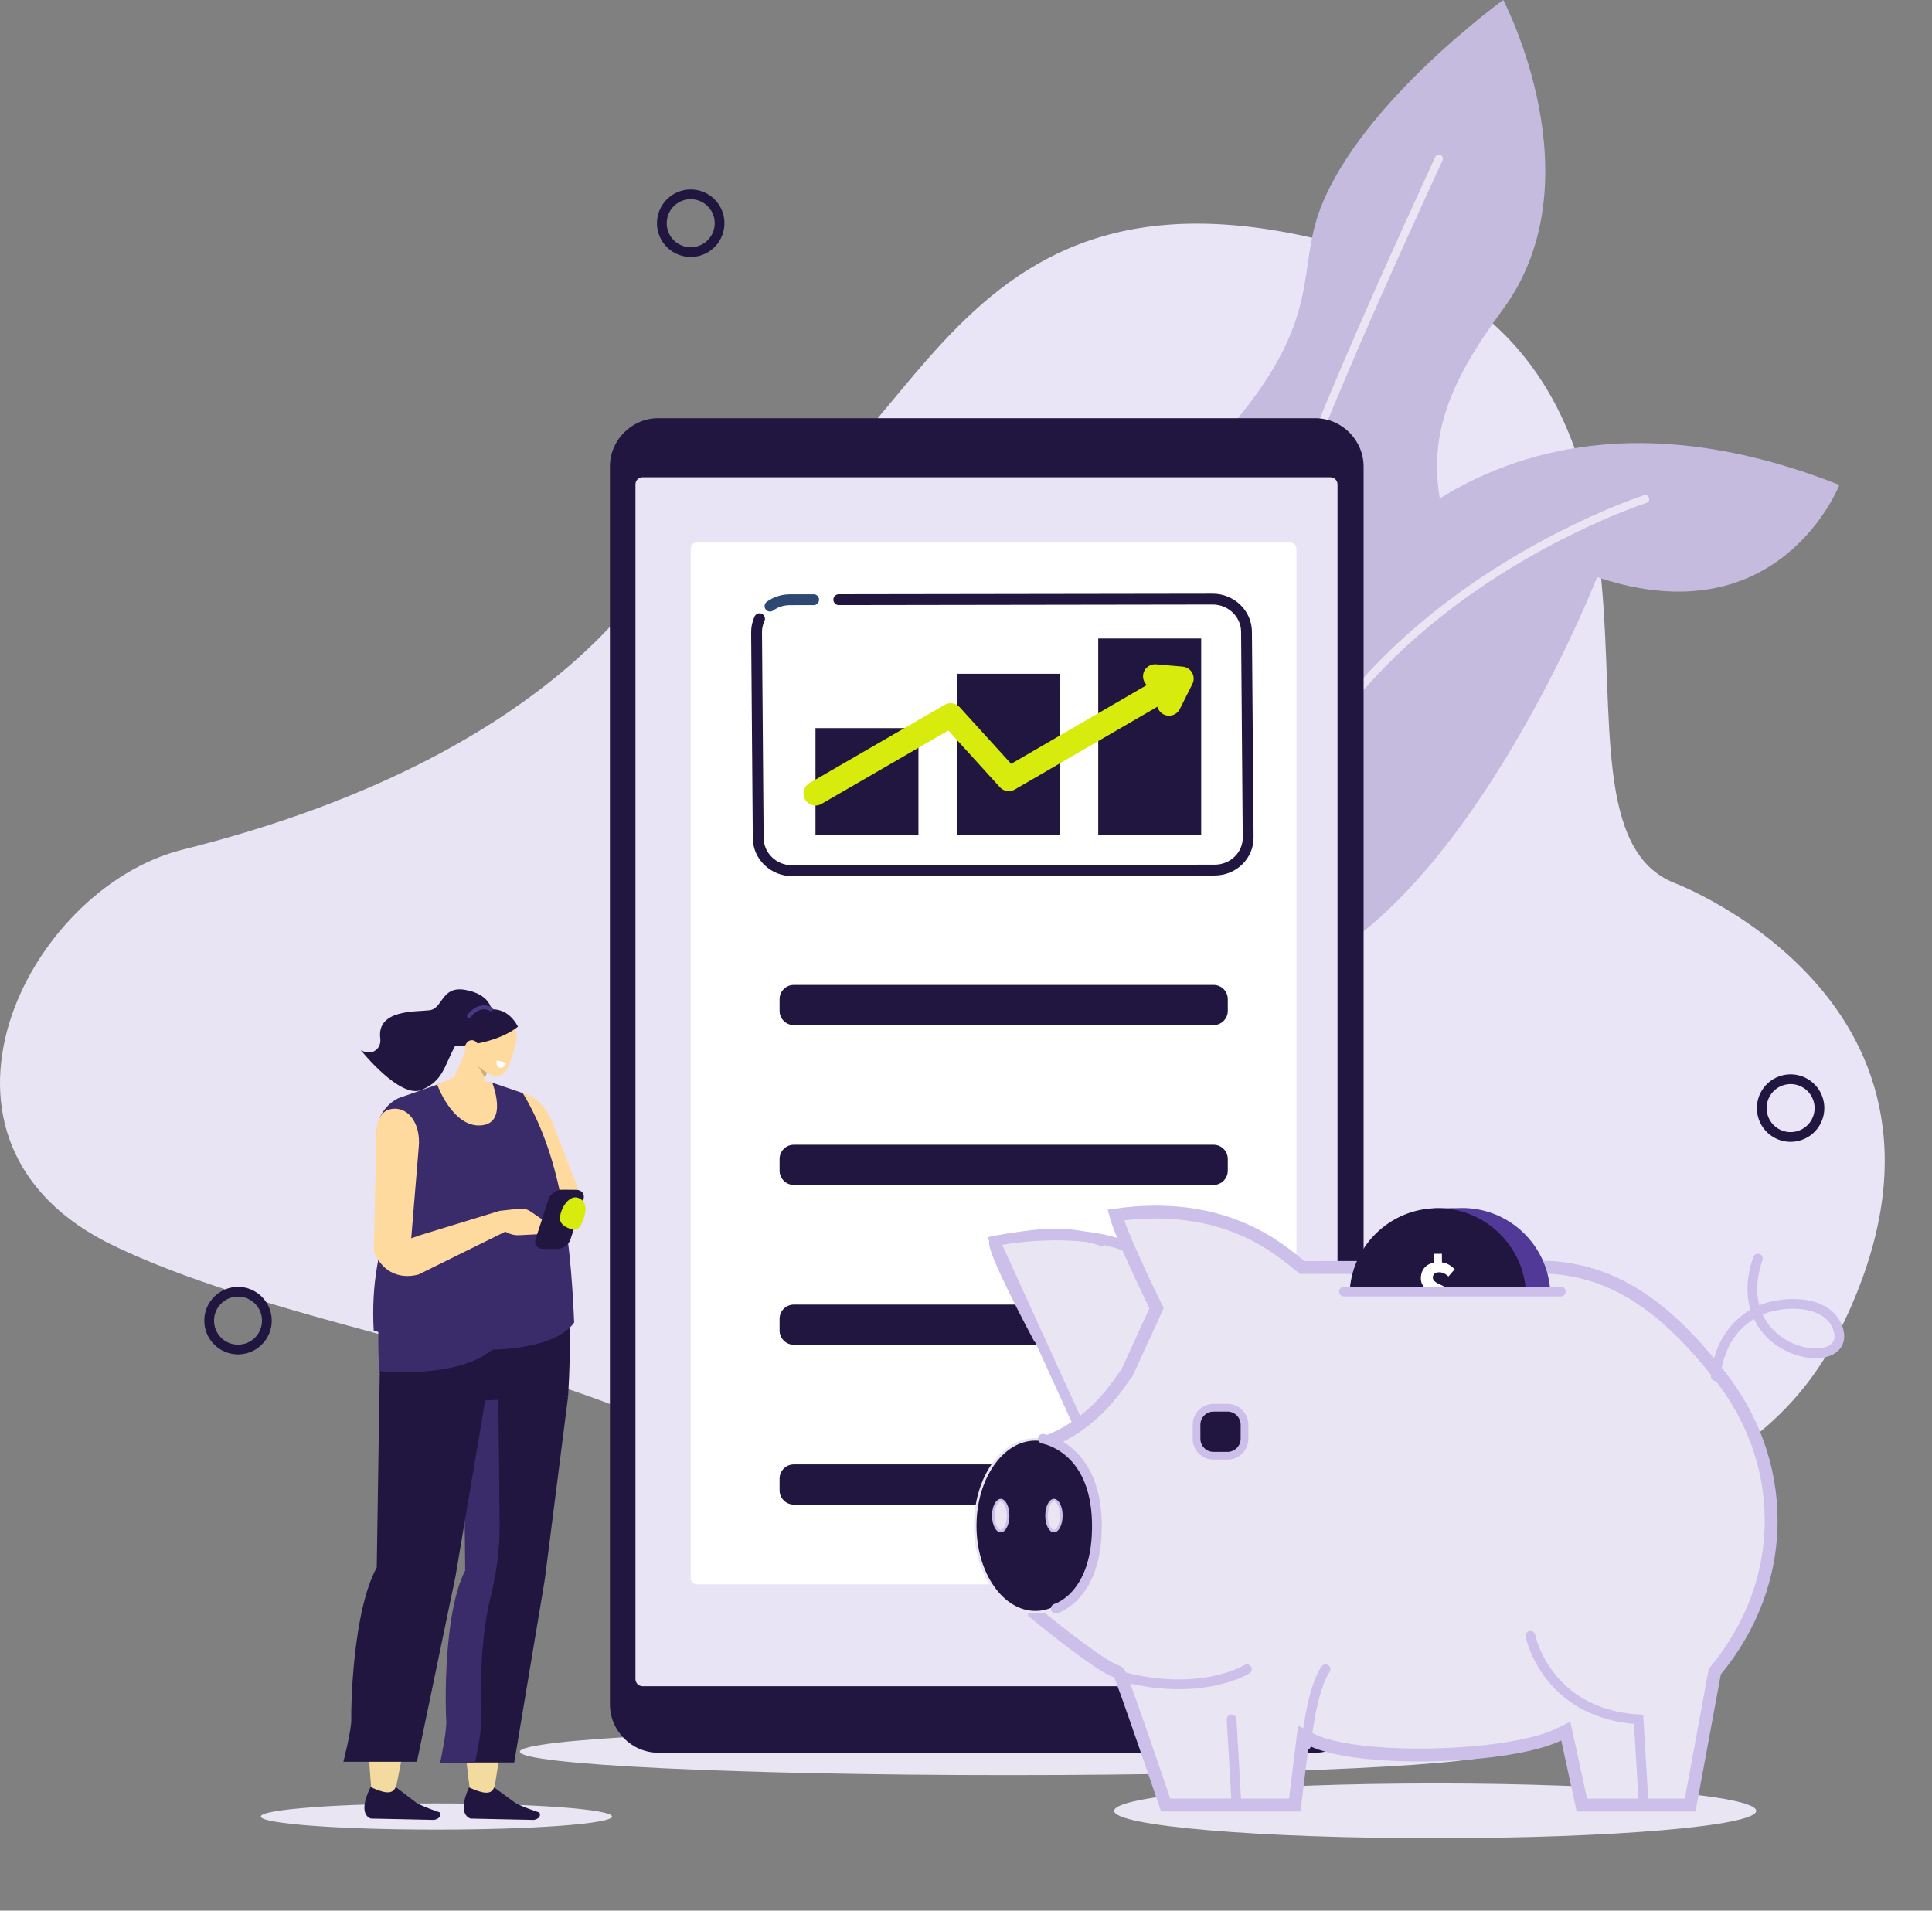 <svg width="455" height="450" viewBox="0 0 455 450" fill="none" xmlns="http://www.w3.org/2000/svg">
<rect x="0" y="0" width="455" height="450" fill="#808080" stroke="none"/>
<g style="mix-blend-mode:darken">
<mask id="mask0_105_1004" style="mask-type:alpha" maskUnits="userSpaceOnUse" x="0" y="0" width="456" height="452">
<g style="mix-blend-mode:darken">
<rect width="456" height="451.149" fill="#D9D9D9"/>
</g>
</mask>
<g mask="url(#mask0_105_1004)">
</g>
<g clip-path="url(#clip0_105_1004)">
<path d="M157.587 128.245C157.587 128.245 137.508 176.538 43.001 200.109C6.229 209.277 -23.846 269.223 26.927 293.476C77.7 317.729 162.795 322.679 189.644 361.198L157.587 128.245Z" fill="#E9E4F3"/>
<path d="M164.112 127.769C216.769 121.437 216.119 31.519 314.352 57.308C412.585 83.097 356.887 192.986 394.302 207.941C394.302 207.941 472.676 237.484 432.325 315.277C391.978 393.074 226.017 361.006 210.754 239.488C195.488 117.97 138.168 130.889 164.112 127.769Z" fill="#E9E5F6"/>
<path d="M311.048 48.877C305.11 64.164 312.023 75.005 288.809 101.753C279.974 111.933 274.934 129.739 272.078 147.891L297.84 195.701C320.23 175.39 343.49 137.12 339.621 120.062C335.731 102.921 341.557 89.691 353.909 72.913C376.371 42.395 354.024 0 354.024 0C354.024 0 320.723 23.966 311.048 48.877Z" fill="#C5BBDF"/>
<path d="M339.265 36.508C338.79 36.287 338.227 36.497 338.007 36.973C317.155 82.32 299.04 123.55 284.721 171.354L285.996 173.722C300.368 125.243 318.644 83.611 339.726 37.767C339.947 37.291 339.74 36.728 339.265 36.508Z" fill="#E9E5F3"/>
<path d="M311.315 144.771C304.923 153.45 297.838 168.702 291.613 184.143L313.524 224.799C350.331 201.897 376.135 135.927 376.135 135.927C419.212 150.382 433.182 114.203 433.182 114.203C347.377 80.316 311.315 144.771 311.315 144.771Z" fill="#C5BBDF"/>
<path d="M387.186 116.637C386.92 116.721 360.298 125.327 335.483 145.928C320.884 158.046 309.745 171.885 302.374 187.064C300.861 190.177 299.512 193.35 298.316 196.575L299.585 198.93C307.722 175.873 322.765 158.962 336.647 147.429C361.182 127.045 387.497 118.53 387.759 118.446C388.259 118.289 388.535 117.753 388.374 117.253C388.22 116.756 387.686 116.48 387.186 116.637Z" fill="#E9E5F3"/>
<path d="M423.264 267.606C426.917 266.742 429.18 263.077 428.317 259.42C427.454 255.763 423.793 253.499 420.139 254.362C416.485 255.226 414.223 258.89 415.086 262.547C415.948 266.205 419.61 268.469 423.264 267.606Z" stroke="#201640" stroke-width="2.292" stroke-miterlimit="10" stroke-linecap="round" stroke-linejoin="round"/>
<path d="M169.377 53.661C169.978 49.952 167.461 46.457 163.755 45.855C160.05 45.253 156.558 47.772 155.956 51.481C155.355 55.191 157.871 58.686 161.577 59.288C165.283 59.89 168.775 57.371 169.377 53.661Z" stroke="#201640" stroke-width="2.292" stroke-miterlimit="10" stroke-linecap="round" stroke-linejoin="round"/>
<path d="M56.054 317.848C59.808 317.848 62.852 314.802 62.852 311.044C62.852 307.287 59.808 304.24 56.054 304.24C52.299 304.24 49.256 307.287 49.256 311.044C49.256 314.802 52.299 317.848 56.054 317.848Z" stroke="#201640" stroke-width="2.292" stroke-miterlimit="10" stroke-linecap="round" stroke-linejoin="round"/>
<path d="M237.526 418.083C301.094 418.083 352.626 415.613 352.626 412.567C352.626 409.52 301.094 407.05 237.526 407.05C173.958 407.05 122.426 409.52 122.426 412.567C122.426 415.613 173.958 418.083 237.526 418.083Z" fill="#E9E5F3"/>
<path d="M309.723 412.811H155.052C148.774 412.811 143.637 407.669 143.637 401.386V109.918C143.637 103.635 148.774 98.493 155.052 98.493H309.723C316 98.493 321.138 103.635 321.138 109.918V401.386C321.135 407.669 316 412.811 309.723 412.811Z" fill="#201640"/>
<path d="M313.317 397.146H151.33C150.404 397.146 149.652 396.394 149.652 395.467V114.081C149.652 113.153 150.404 112.401 151.33 112.401H313.317C314.243 112.401 314.994 113.153 314.994 114.081V395.467C314.994 396.394 314.243 397.146 313.317 397.146Z" fill="#E9E4F5"/>
<path d="M303.876 373.148H164.111C163.311 373.148 162.664 372.501 162.664 371.7V129.217C162.664 128.416 163.311 127.769 164.111 127.769H303.876C304.676 127.769 305.323 128.416 305.323 129.217V371.7C305.323 372.501 304.676 373.148 303.876 373.148Z" fill="white"/>
<path d="M197.539 141.234L285.598 141.105C289.945 141.098 293.528 144.543 293.563 148.759L293.951 197.244C293.986 201.459 290.456 204.916 286.108 204.923L186.529 205.066C182.181 205.073 178.599 201.627 178.564 197.412L178.176 148.927C178.166 147.786 178.417 146.702 178.875 145.726" stroke="#201640" stroke-width="2.554" stroke-miterlimit="10" stroke-linecap="round" stroke-linejoin="round"/>
<path d="M181.346 142.755C182.653 141.811 184.268 141.248 186.019 141.248L191.618 141.241" stroke="#2D4973" stroke-width="2.554" stroke-miterlimit="10" stroke-linecap="round" stroke-linejoin="round"/>
<path d="M216.296 171.49H192.051V196.6H216.296V171.49Z" fill="#201640"/>
<path d="M249.693 158.69H225.447V196.6H249.693V158.69Z" fill="#201640"/>
<path d="M282.886 150.385H258.641V196.6H282.886V150.385Z" fill="#201640"/>
<path d="M272.029 159.285L278.285 159.83L275.318 165.728" stroke="#D7EB0C" stroke-width="5.667" stroke-miterlimit="10" stroke-linecap="round" stroke-linejoin="round"/>
<path d="M192.051 186.886L223.901 168.45L237.571 183.499L277.439 160.352" stroke="#D7EB0C" stroke-width="5.667" stroke-miterlimit="10" stroke-linecap="round" stroke-linejoin="round"/>
<path d="M285.813 241.433H186.937C185.099 241.433 183.596 239.929 183.596 238.089V235.318C183.596 233.478 185.099 231.974 186.937 231.974H285.813C287.651 231.974 289.154 233.478 289.154 235.318V238.089C289.154 239.929 287.651 241.433 285.813 241.433Z" fill="#201640"/>
<path d="M285.813 279.077H186.937C185.099 279.077 183.596 277.573 183.596 275.733V272.962C183.596 271.122 185.099 269.618 186.937 269.618H285.813C287.651 269.618 289.154 271.122 289.154 272.962V275.733C289.154 277.573 287.651 279.077 285.813 279.077Z" fill="#201640"/>
<path d="M285.813 316.722H186.937C185.099 316.722 183.596 315.218 183.596 313.378V310.607C183.596 308.767 185.099 307.263 186.937 307.263H285.813C287.651 307.263 289.154 308.767 289.154 310.607V313.378C289.154 315.218 287.651 316.722 285.813 316.722Z" fill="#201640"/>
<path d="M285.813 354.366H186.937C185.099 354.366 183.596 352.862 183.596 351.022V348.252C183.596 346.411 185.099 344.907 186.937 344.907H285.813C287.651 344.907 289.154 346.411 289.154 348.252V351.022C289.154 352.859 287.651 354.366 285.813 354.366Z" fill="#201640"/>
<path fill-rule="evenodd" clip-rule="evenodd" d="M134.851 289.261C137.468 289.695 138.346 285.336 137.266 282.912L130.052 264.29C128.084 259.333 123.659 256.266 120.755 257.847C119.609 258.469 119.458 260.484 120.412 262.37L131.492 292.857L134.851 289.261Z" fill="#FFDA9E"/>
<path fill-rule="evenodd" clip-rule="evenodd" d="M88.917 246.929C89.48 246.285 89.662 245.404 89.553 244.554C88.693 237.662 98.088 238.334 101.16 237.942C104.365 237.533 103.883 232.086 109.646 233.153C115.41 234.22 115.578 237.648 115.85 237.701C116.252 237.778 112.649 242.084 112.649 242.084C112.649 242.084 109.79 241.521 107.144 246.411C104.498 251.302 104.386 254.541 99.269 256.703C94.156 258.865 84.975 247.331 84.975 247.331C86.97 248.405 88.208 247.74 88.917 246.929Z" fill="#201640"/>
<path d="M102.779 430.918C125.622 430.918 144.14 429.538 144.14 427.836C144.14 426.134 125.622 424.754 102.779 424.754C79.936 424.754 61.418 426.134 61.418 427.836C61.418 429.538 79.936 430.918 102.779 430.918Z" fill="#E9E5F3"/>
<path fill-rule="evenodd" clip-rule="evenodd" d="M110.79 422.445C110.79 422.445 105.191 384.986 112.423 370.164L108.477 319.346L132.142 320.979L116.197 422.739L110.79 422.445Z" fill="#F3DA9E"/>
<path fill-rule="evenodd" clip-rule="evenodd" d="M116.365 420.976L121.063 424.401C121.985 425.247 127.025 426.892 127.025 426.892C127.528 427.941 126.546 428.497 125.715 428.634L110.846 428.322C110.846 428.322 107.414 427.609 110.458 420.983C113.164 422.179 115.659 423.037 116.365 420.976Z" fill="#201640"/>
<path fill-rule="evenodd" clip-rule="evenodd" d="M133.784 328.924L128.311 371.959L121.107 415.103H103.789C103.789 415.103 105.407 407.602 105.215 405.22C105.023 402.841 104.394 380.264 109.671 369.878L109.252 327.577L133.784 328.924Z" fill="#201640"/>
<path fill-rule="evenodd" clip-rule="evenodd" d="M109.554 369.878L109.135 327.577L117.355 328.028L117.663 359.005C117.719 364.777 116.929 370.577 115.51 376.276C112.7 387.547 113.158 403.254 113.315 405.22C113.507 407.599 111.889 415.103 111.889 415.103H103.672C103.672 415.103 105.29 407.602 105.098 405.22C104.906 402.841 104.277 380.264 109.554 369.878Z" fill="#3A2B6A"/>
<path fill-rule="evenodd" clip-rule="evenodd" d="M87.548 422.372C87.548 422.372 83.581 384.462 91.456 369.462L89.722 318.034L113.314 319.685L92.937 422.669L87.548 422.372Z" fill="#F3DA9E"/>
<path fill-rule="evenodd" clip-rule="evenodd" d="M93.189 420.882L97.736 424.349C98.624 425.206 103.59 426.867 103.59 426.867C104.048 427.931 103.042 428.49 102.203 428.63L87.349 428.316C87.349 428.316 83.948 427.595 87.279 420.889C89.932 422.099 92.392 422.967 93.189 420.882Z" fill="#201640"/>
<path fill-rule="evenodd" clip-rule="evenodd" d="M114.618 327.724L107.271 371.277L98.191 414.938H80.873C80.873 414.938 82.816 407.347 82.729 404.937C82.642 402.526 82.995 379.679 88.727 369.171L89.45 322.246L114.618 327.724Z" fill="#201640"/>
<path fill-rule="evenodd" clip-rule="evenodd" d="M98.281 294.166L130.625 296.632C135.885 298.566 133.784 328.924 133.784 328.924L112.517 329.91C102.636 329.704 90.948 337.46 89.722 320.983C88.317 302.145 98.281 294.166 98.281 294.166Z" fill="#201640"/>
<path fill-rule="evenodd" clip-rule="evenodd" d="M89.425 322.938C89.425 322.938 110.888 325.251 117.871 315.819L89.1 313.346C89.1 313.346 88.992 320.528 89.425 322.938Z" fill="#3A2B6A"/>
<path fill-rule="evenodd" clip-rule="evenodd" d="M123.119 257.455L115.922 254.996L106.185 254.331L93.805 258.651C89.636 260.715 87.703 265.564 89.293 269.954L92.323 284.136C89.105 294.833 87.444 302.33 88.004 313.339C105.556 319.863 129.682 319.545 135.222 311.485C134.285 289.453 131.668 271.637 123.119 257.455Z" fill="#3A2B6A"/>
<path fill-rule="evenodd" clip-rule="evenodd" d="M115.837 248.692C115.837 248.692 114.418 253.194 113.243 256.923C112.932 257.917 112.111 258.665 111.104 258.879C110.094 259.092 109.053 258.739 108.378 257.959C108.158 257.703 107.941 257.451 107.735 257.217C106.809 256.143 106.578 254.621 107.144 253.313C108.598 249.955 111.241 243.84 111.241 243.84L115.837 248.692Z" fill="#FFDA9E"/>
<path fill-rule="evenodd" clip-rule="evenodd" d="M115.266 251.207L114.211 253.845L112.4 250.707L115.266 251.207Z" fill="#CAB174"/>
<path d="M115.921 254.999C115.921 254.999 119.815 264.644 113.198 265.067C106.586 265.491 102.965 255.468 102.965 255.468L107.795 253.32L115.921 254.999Z" fill="#FFDA9E"/>
<path fill-rule="evenodd" clip-rule="evenodd" d="M112.199 242.235C112.503 240.884 113.834 240.031 115.169 240.328C116.595 240.646 118.392 241.045 119.818 241.36C121.153 241.657 121.779 242.962 121.684 244.341C121.572 245.967 120.594 249.179 119.605 251.425C119.046 252.691 117.735 253.681 116.4 253.384C114.974 253.065 111.014 250.746 111.185 248.08C111.307 246.051 111.748 244.222 112.199 242.235Z" fill="#FFDA9E"/>
<path fill-rule="evenodd" clip-rule="evenodd" d="M105.559 245.694C105.559 245.694 109.281 239.649 111.927 238.558C115.485 237.092 119.483 237.106 121.979 241.794C121.979 241.794 117.606 245.866 107.145 246.411L105.559 245.694Z" fill="#201640"/>
<path fill-rule="evenodd" clip-rule="evenodd" d="M109.501 247.265C109.641 248.391 110.5 249.203 111.427 249.077C112.349 248.955 112.989 247.94 112.849 246.817C112.709 245.691 111.85 244.879 110.923 245.005C110.001 245.128 109.365 246.139 109.501 247.265Z" fill="#FFDA9E"/>
<path fill-rule="evenodd" clip-rule="evenodd" d="M119.283 250.291L116.976 249.728C116.976 249.728 116.627 251.33 117.77 251.47C118.912 251.61 119.283 250.291 119.283 250.291Z" fill="white"/>
<path fill-rule="evenodd" clip-rule="evenodd" d="M96.623 294.379L98.615 270.192C99.17 264.368 95.843 260.149 91.621 261.321C89.957 261.783 88.643 263.965 88.664 266.222L88.018 294.701L96.623 294.379Z" fill="#FFDA9E"/>
<path fill-rule="evenodd" clip-rule="evenodd" d="M88.019 294.697C89.662 298.944 93.444 301.512 98.55 300.186L121.663 288.768L117.665 285.182L99.137 290.856L88.019 294.697Z" fill="#FFDA9E"/>
<path d="M117.664 285.182L122.33 284.675C123.263 284.573 124.199 284.811 124.975 285.343L128.107 287.498C129.197 288.25 129.204 289.859 128.117 290.618L122.214 290.923C120.911 290.989 119.544 290.538 118.391 289.66L116.465 288.194L117.664 285.182Z" fill="#FFDA9E"/>
<path d="M115.634 237.701C115.634 237.701 113.163 235.976 110.43 239.289" stroke="#493782" stroke-width="0.948" stroke-miterlimit="10" stroke-linecap="round" stroke-linejoin="round"/>
<path fill-rule="evenodd" clip-rule="evenodd" d="M127.849 294.141L131.166 294.169C132.512 294.18 133.938 293.183 134.336 291.955L137.401 282.482C137.8 281.254 137.024 280.239 135.675 280.229L132.358 280.201C131.012 280.19 129.586 281.187 129.188 282.415L126.123 291.888C125.728 293.116 126.504 294.131 127.849 294.141Z" fill="#201640"/>
<path fill-rule="evenodd" clip-rule="evenodd" d="M134.697 289.548C135.483 289.775 136.325 289.425 136.699 288.698C137.58 286.99 138.824 283.828 136.818 282.453C133.998 280.519 131.502 285.451 131.929 287.421C132.18 288.593 133.596 289.226 134.697 289.548Z" fill="#D7EB0C"/>
<path d="M337.995 432.954C379.755 432.954 413.608 430.064 413.608 426.5C413.608 422.935 379.755 420.045 337.995 420.045C296.236 420.045 262.383 422.935 262.383 426.5C262.383 430.064 296.236 432.954 337.995 432.954Z" fill="#E9E5F3"/>
<path d="M253.969 335.493L234.277 292.28C234.277 292.28 253.923 288.127 266.904 294.277L272.465 306.591C272.468 306.591 271.371 327.825 253.969 335.493Z" fill="#E9E5F3" stroke="#CCC0EA" stroke-width="2.426"/>
<path d="M259.482 292.305C252.195 289.982 246.554 289.898 234.283 292.28C232.381 292.651 244.492 315.225 244.492 315.225" stroke="#CCC0EA" stroke-width="2.292" stroke-miterlimit="10" stroke-linecap="round"/>
<path d="M262.771 286.159C275.682 284.335 285.316 286.396 292.283 289.329C299.498 292.367 303.891 296.344 306.303 298.209L306.713 298.525H307.231L364.777 298.487C381.871 299.374 393.866 309.897 404.852 323.761C412.598 333.534 417.117 345.375 417.117 358.127C417.117 371.275 412.297 383.45 404.102 393.394L403.852 393.697L403.78 394.083L398.047 425.124H372.538L369.166 409.6L368.756 407.713L367.021 408.559C364.206 409.93 359.842 411.064 354.6 411.883C349.389 412.696 343.425 413.181 337.482 413.311C331.539 413.44 325.649 413.213 320.585 412.609C315.476 412.001 311.363 411.026 308.869 409.748L306.937 408.758L306.673 410.913L304.931 425.124H274.528C274.493 425.022 274.456 424.913 274.416 424.797C274.122 423.935 273.701 422.705 273.195 421.228C272.184 418.274 270.831 414.333 269.467 410.389C268.103 406.445 266.726 402.494 265.666 399.52C265.137 398.034 264.684 396.784 264.351 395.898C264.185 395.458 264.044 395.094 263.935 394.832C263.882 394.705 263.827 394.578 263.774 394.472C263.75 394.423 263.709 394.342 263.655 394.258C263.63 394.218 263.579 394.14 263.503 394.053C263.477 394.023 263.241 393.735 262.816 393.598C262.096 393.361 260.928 392.741 259.388 391.76C257.878 390.798 256.116 389.56 254.245 388.178C250.727 385.579 246.879 382.508 243.69 379.903L246.083 339.796C258.047 335.386 263.415 325.821 265.297 323.479L265.415 323.331L265.493 323.16L272.085 308.769L272.385 308.114L272.066 307.468V307.467C272.066 307.466 272.066 307.465 272.065 307.464C272.064 307.461 272.061 307.457 272.059 307.452C272.053 307.441 272.046 307.425 272.035 307.403C272.014 307.36 271.982 307.296 271.941 307.213C271.86 307.046 271.74 306.799 271.588 306.486C271.284 305.86 270.85 304.964 270.337 303.888C269.309 301.734 267.96 298.863 266.673 295.985C265.381 293.1 264.167 290.24 263.396 288.099C263.113 287.314 262.905 286.663 262.771 286.159Z" fill="#E9E5F3" stroke="#CCC0EA" stroke-width="3.032"/>
<path d="M285.786 342.864H289.096C291.294 342.864 293.091 341.062 293.091 338.865V335.553C293.091 333.352 291.291 331.554 289.096 331.554H285.786C283.587 331.554 281.791 333.356 281.791 335.553V338.865C281.791 341.066 283.587 342.864 285.786 342.864Z" fill="#201640" stroke="#CCC0EA" stroke-width="1.819"/>
<path d="M404.086 324.149C404.603 317.495 408.175 311.426 414.424 308.641C419.982 306.164 430.715 305.993 432.913 313.094C436.311 324.086 406.214 319.317 413.981 296.432" stroke="#CCC0EA" stroke-width="2.292" stroke-miterlimit="10" stroke-linecap="round"/>
<path d="M243.84 339C247.711 339 251.246 341.24 253.826 344.923C256.405 348.605 258.011 353.708 258.011 359.358C258.011 365.008 256.405 370.112 253.826 373.793C251.246 377.476 247.711 379.715 243.84 379.715C239.969 379.715 236.434 377.476 233.854 373.793C231.275 370.112 229.67 365.008 229.67 359.358C229.67 353.708 231.275 348.605 233.854 344.923C236.434 341.241 239.969 339.001 243.84 339Z" fill="#201640" stroke="#E9E5F3" stroke-width="0.606"/>
<path d="M235.676 353.319C236.069 353.319 236.5 353.634 236.852 354.313C237.195 354.977 237.417 355.916 237.417 356.969C237.417 358.022 237.195 358.96 236.852 359.625C236.5 360.304 236.069 360.618 235.676 360.619C235.283 360.619 234.851 360.304 234.499 359.625C234.156 358.96 233.934 358.022 233.934 356.969C233.934 355.916 234.155 354.977 234.499 354.313C234.85 353.634 235.283 353.319 235.676 353.319Z" fill="#E9E5F3" stroke="#CCC0EA" stroke-width="0.606"/>
<path d="M248.211 353.319C248.604 353.319 249.035 353.634 249.387 354.313C249.73 354.977 249.952 355.916 249.952 356.969C249.952 358.022 249.73 358.96 249.387 359.625C249.035 360.304 248.604 360.618 248.211 360.619C247.818 360.619 247.386 360.304 247.034 359.625C246.691 358.96 246.469 358.022 246.469 356.969C246.469 355.916 246.691 354.977 247.034 354.313C247.386 353.634 247.818 353.319 248.211 353.319Z" fill="#E9E5F3" stroke="#CCC0EA" stroke-width="0.606"/>
<path d="M290.053 404.962L291.224 425.424" stroke="#CCC0EA" stroke-width="2.292" stroke-miterlimit="10" stroke-linecap="round"/>
<path d="M360.434 385.292C360.434 385.292 364.051 403.556 385.895 404.962L387.122 425.424" stroke="#CCC0EA" stroke-width="2.292" stroke-miterlimit="10" stroke-linecap="round"/>
<path d="M307.576 411.093C307.576 411.093 308.785 398.052 312.176 393.144" stroke="#CCC0EA" stroke-width="2.292" stroke-miterlimit="10" stroke-linecap="round"/>
<path d="M293.652 393.144C293.652 393.144 283.23 399.672 264.859 395.037" stroke="#CCC0EA" stroke-width="2.292" stroke-miterlimit="10" stroke-linecap="round"/>
<path d="M245.609 338.859C245.609 338.859 257.888 340.765 258.314 358.421C258.74 376.076 248.64 378.858 248.64 378.858" stroke="#CCC0EA" stroke-width="2.292" stroke-miterlimit="10" stroke-linecap="round"/>
<path fill-rule="evenodd" clip-rule="evenodd" d="M323.631 303.625H365.062C364.226 293.231 355.775 285.018 345.328 284.535V284.524L344.996 284.528C344.727 284.521 344.462 284.51 344.192 284.514C343.923 284.517 343.654 284.528 343.389 284.542L337.559 284.587L337.566 285.654C329.915 288.292 324.302 295.267 323.631 303.625Z" fill="#503997"/>
<path fill-rule="evenodd" clip-rule="evenodd" d="M359.315 303.625C358.462 293.288 349.927 285.021 339.529 284.574C328.198 284.084 318.8 292.665 317.895 303.625H359.315Z" fill="#201640"/>
<path d="M335.902 303.625H341.183C339.614 302.53 337.457 302.169 337.45 300.952C337.443 300.05 337.961 299.661 338.925 299.654C339.768 299.647 340.393 299.983 341.12 300.641L342.592 298.944C341.802 298.126 340.875 297.492 339.589 297.321L339.575 295.292L337.629 295.306L337.643 297.373C335.759 297.769 334.605 299.144 334.619 301.113C334.63 302.26 335.168 303.037 335.902 303.625Z" fill="white"/>
<path d="M316.514 304.191H367.58" stroke="#CCC0EA" stroke-width="2.292" stroke-miterlimit="10" stroke-linecap="round"/>
</g>
</g>
<defs>
<clipPath id="clip0_105_1004">
<rect width="443.872" height="432.957" fill="white"/>
</clipPath>
</defs>
</svg>
